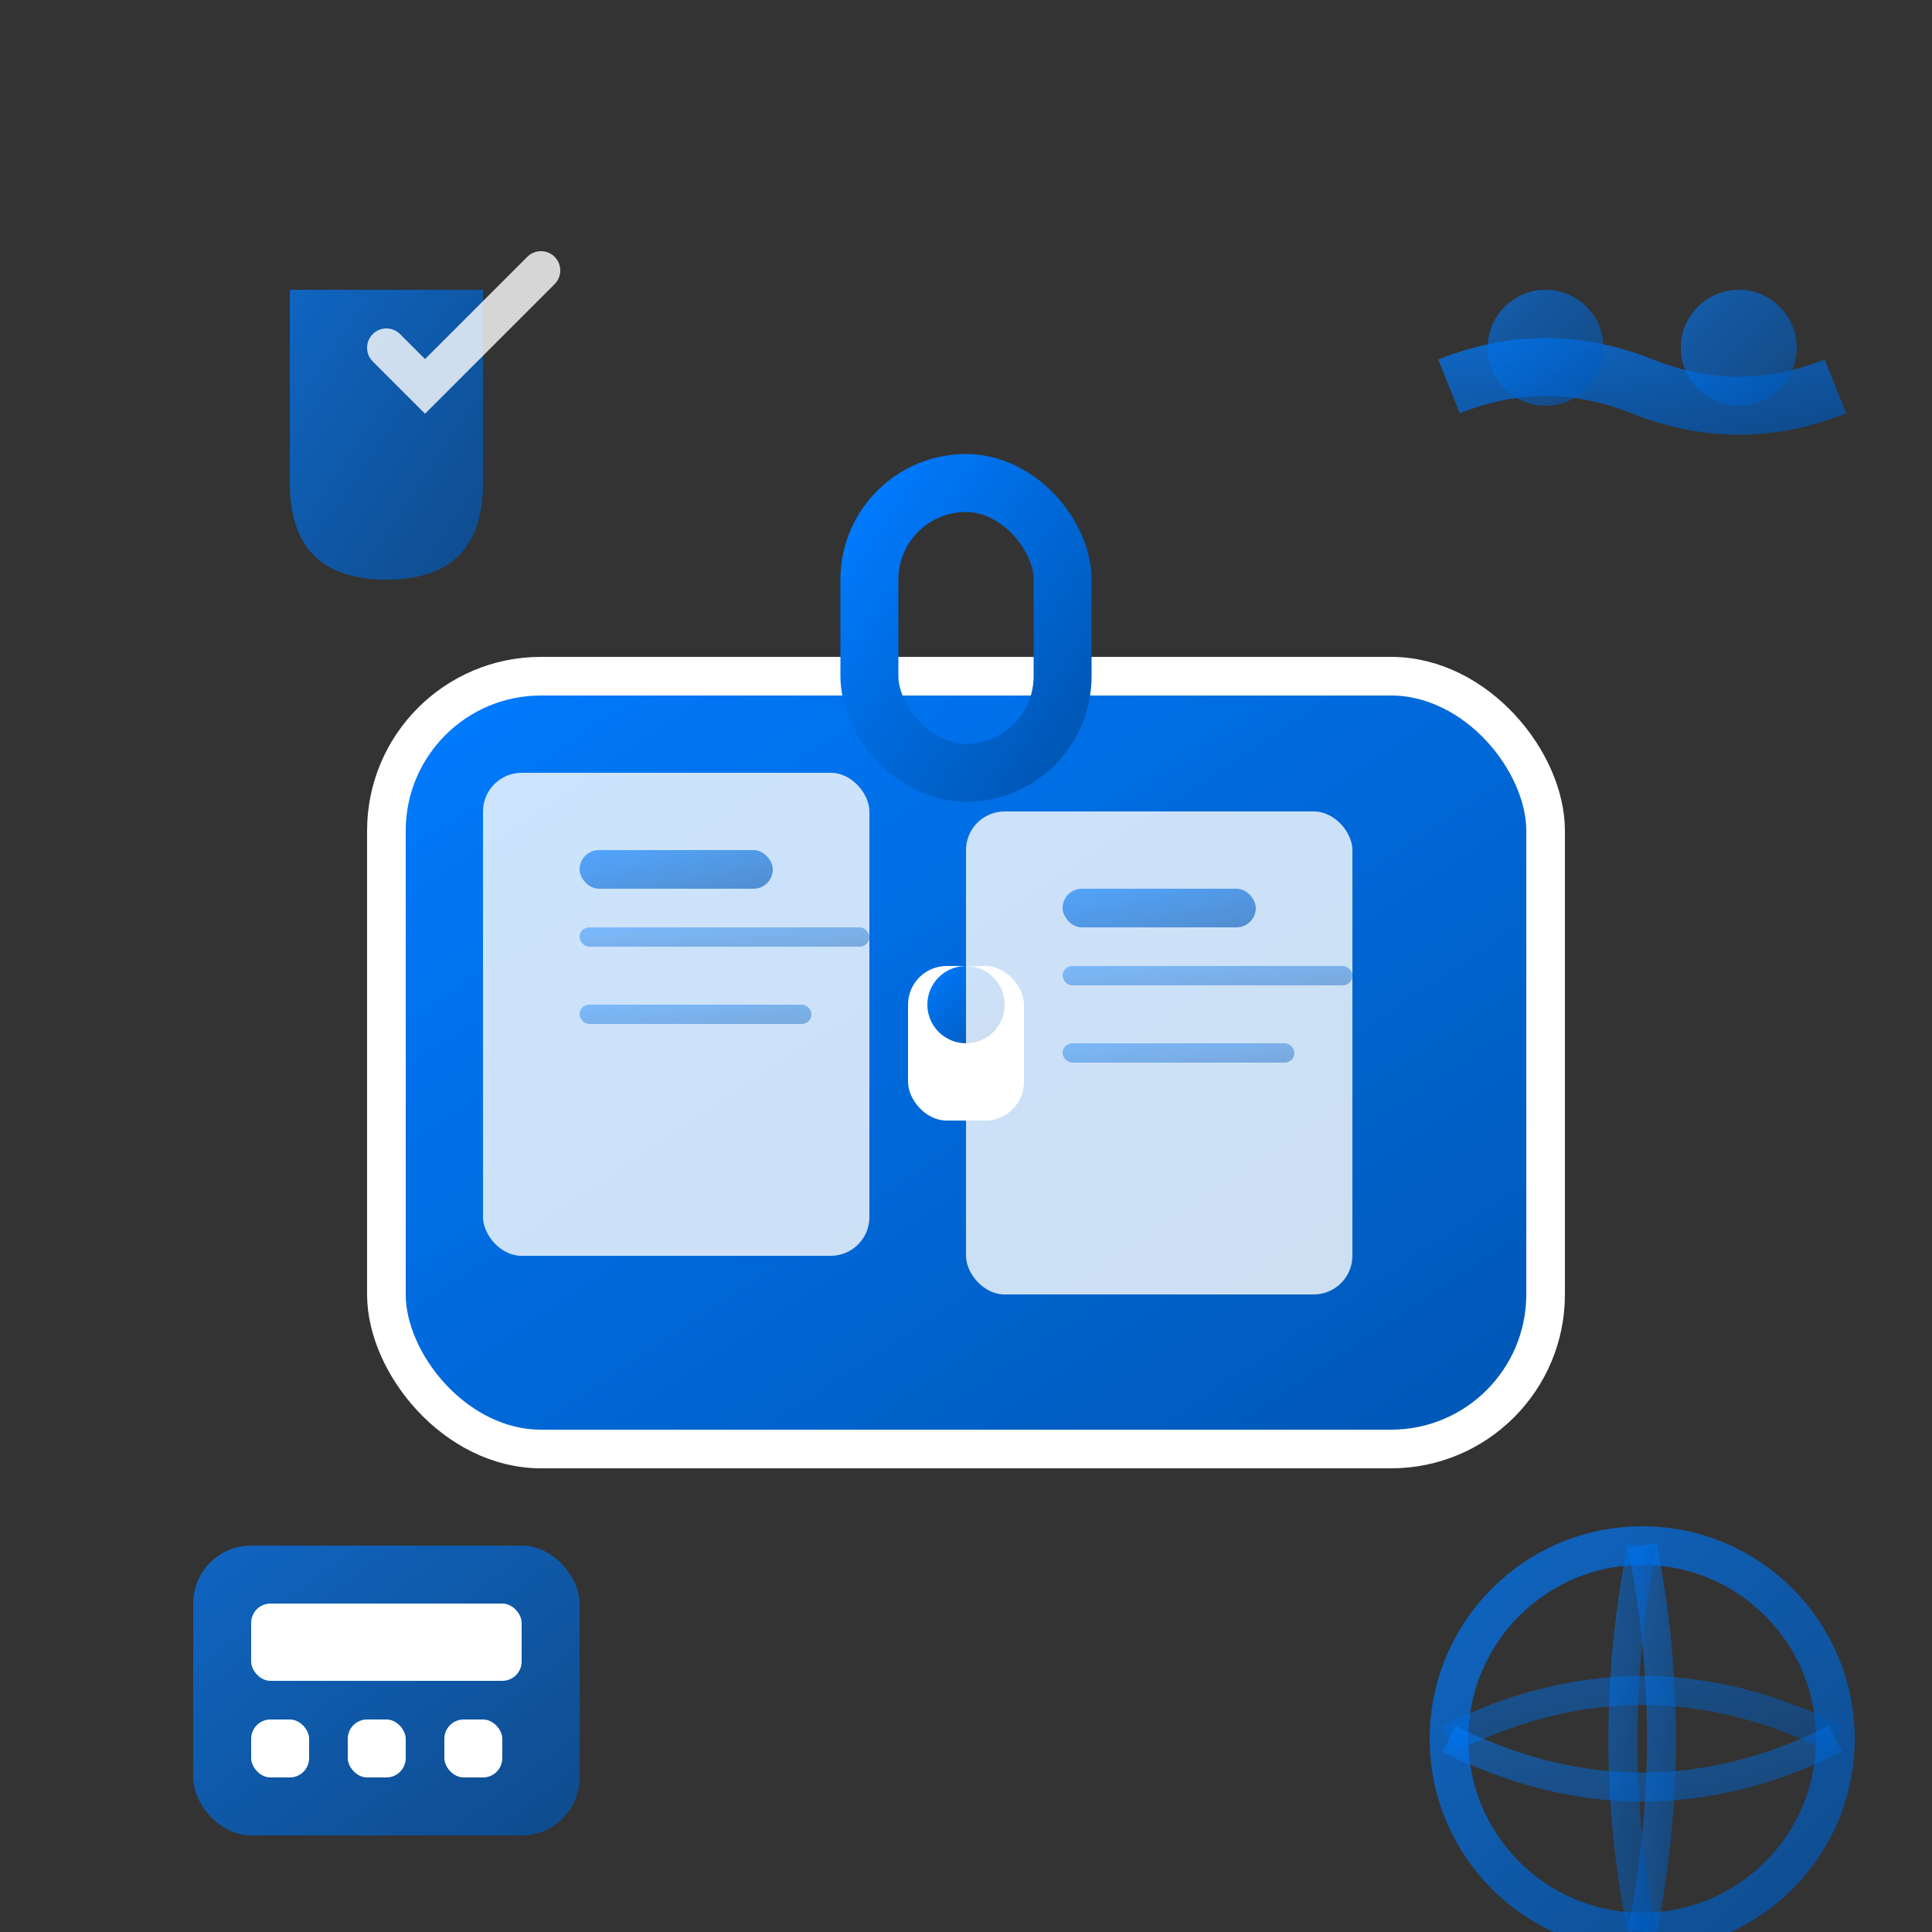 <svg xmlns="http://www.w3.org/2000/svg" viewBox="0 0 100 100" width="100" height="100">
  <rect x="0" y="0" width="100" height="100" fill="#333333" stroke="none"/>
  <defs>
    <linearGradient id="servicesGradient" x1="0%" y1="0%" x2="100%" y2="100%">
      <stop offset="0%" style="stop-color:#007bff"/>
      <stop offset="100%" style="stop-color:#0056b3"/>
    </linearGradient>
  </defs>
  
  <!-- Main briefcase -->
  <rect x="20" y="35" width="60" height="40" rx="8" fill="url(#servicesGradient)" stroke="#fff" stroke-width="2"/>
  
  <!-- Briefcase handle -->
  <rect x="45" y="25" width="10" height="15" rx="5" fill="none" stroke="url(#servicesGradient)" stroke-width="3"/>
  
  <!-- Briefcase lock -->
  <rect x="47" y="50" width="6" height="8" rx="2" fill="#fff"/>
  <circle cx="50" cy="52" r="2" fill="url(#servicesGradient)"/>
  
  <!-- Documents inside briefcase -->
  <rect x="25" y="40" width="20" height="25" rx="2" fill="#fff" opacity="0.8"/>
  <rect x="30" y="44" width="10" height="2" rx="1" fill="url(#servicesGradient)" opacity="0.6"/>
  <rect x="30" y="48" width="15" height="1" rx="0.5" fill="url(#servicesGradient)" opacity="0.4"/>
  <rect x="30" y="52" width="12" height="1" rx="0.5" fill="url(#servicesGradient)" opacity="0.4"/>
  
  <rect x="50" y="42" width="20" height="25" rx="2" fill="#fff" opacity="0.8"/>
  <rect x="55" y="46" width="10" height="2" rx="1" fill="url(#servicesGradient)" opacity="0.6"/>
  <rect x="55" y="50" width="15" height="1" rx="0.5" fill="url(#servicesGradient)" opacity="0.4"/>
  <rect x="55" y="54" width="12" height="1" rx="0.5" fill="url(#servicesGradient)" opacity="0.4"/>
  
  <!-- Service icons around briefcase -->
  <!-- Shield (security/protection) -->
  <path d="M15 15 L15 25 Q15 30 20 30 Q25 30 25 25 L25 15 Z" fill="url(#servicesGradient)" opacity="0.7"/>
  <path d="M20 18 L22 20 L28 14" fill="none" stroke="#fff" stroke-width="2" stroke-linecap="round" opacity="0.8"/>
  
  <!-- Handshake (consultation) -->
  <g transform="translate(75, 10)">
    <path d="M0 10 Q5 8 10 10 Q15 12 20 10" fill="none" stroke="url(#servicesGradient)" stroke-width="3" opacity="0.7"/>
    <circle cx="5" cy="8" r="3" fill="url(#servicesGradient)" opacity="0.6"/>
    <circle cx="15" cy="8" r="3" fill="url(#servicesGradient)" opacity="0.6"/>
  </g>
  
  <!-- Calculator (financial planning) -->
  <g transform="translate(10, 80)">
    <rect x="0" y="0" width="20" height="15" rx="3" fill="url(#servicesGradient)" opacity="0.7"/>
    <rect x="3" y="3" width="14" height="4" rx="1" fill="#fff"/>
    <rect x="3" y="9" width="3" height="3" rx="1" fill="#fff"/>
    <rect x="8" y="9" width="3" height="3" rx="1" fill="#fff"/>
    <rect x="13" y="9" width="3" height="3" rx="1" fill="#fff"/>
  </g>
  
  <!-- Globe (international services) -->
  <g transform="translate(75, 80)">
    <circle cx="10" cy="10" r="10" fill="none" stroke="url(#servicesGradient)" stroke-width="2" opacity="0.7"/>
    <path d="M0 10 Q10 5 20 10" fill="none" stroke="url(#servicesGradient)" stroke-width="1.5" opacity="0.5"/>
    <path d="M0 10 Q10 15 20 10" fill="none" stroke="url(#servicesGradient)" stroke-width="1.5" opacity="0.5"/>
    <path d="M10 0 Q12 10 10 20" fill="none" stroke="url(#servicesGradient)" stroke-width="1.5" opacity="0.5"/>
    <path d="M10 0 Q8 10 10 20" fill="none" stroke="url(#servicesGradient)" stroke-width="1.5" opacity="0.5"/>
  </g>
</svg>
